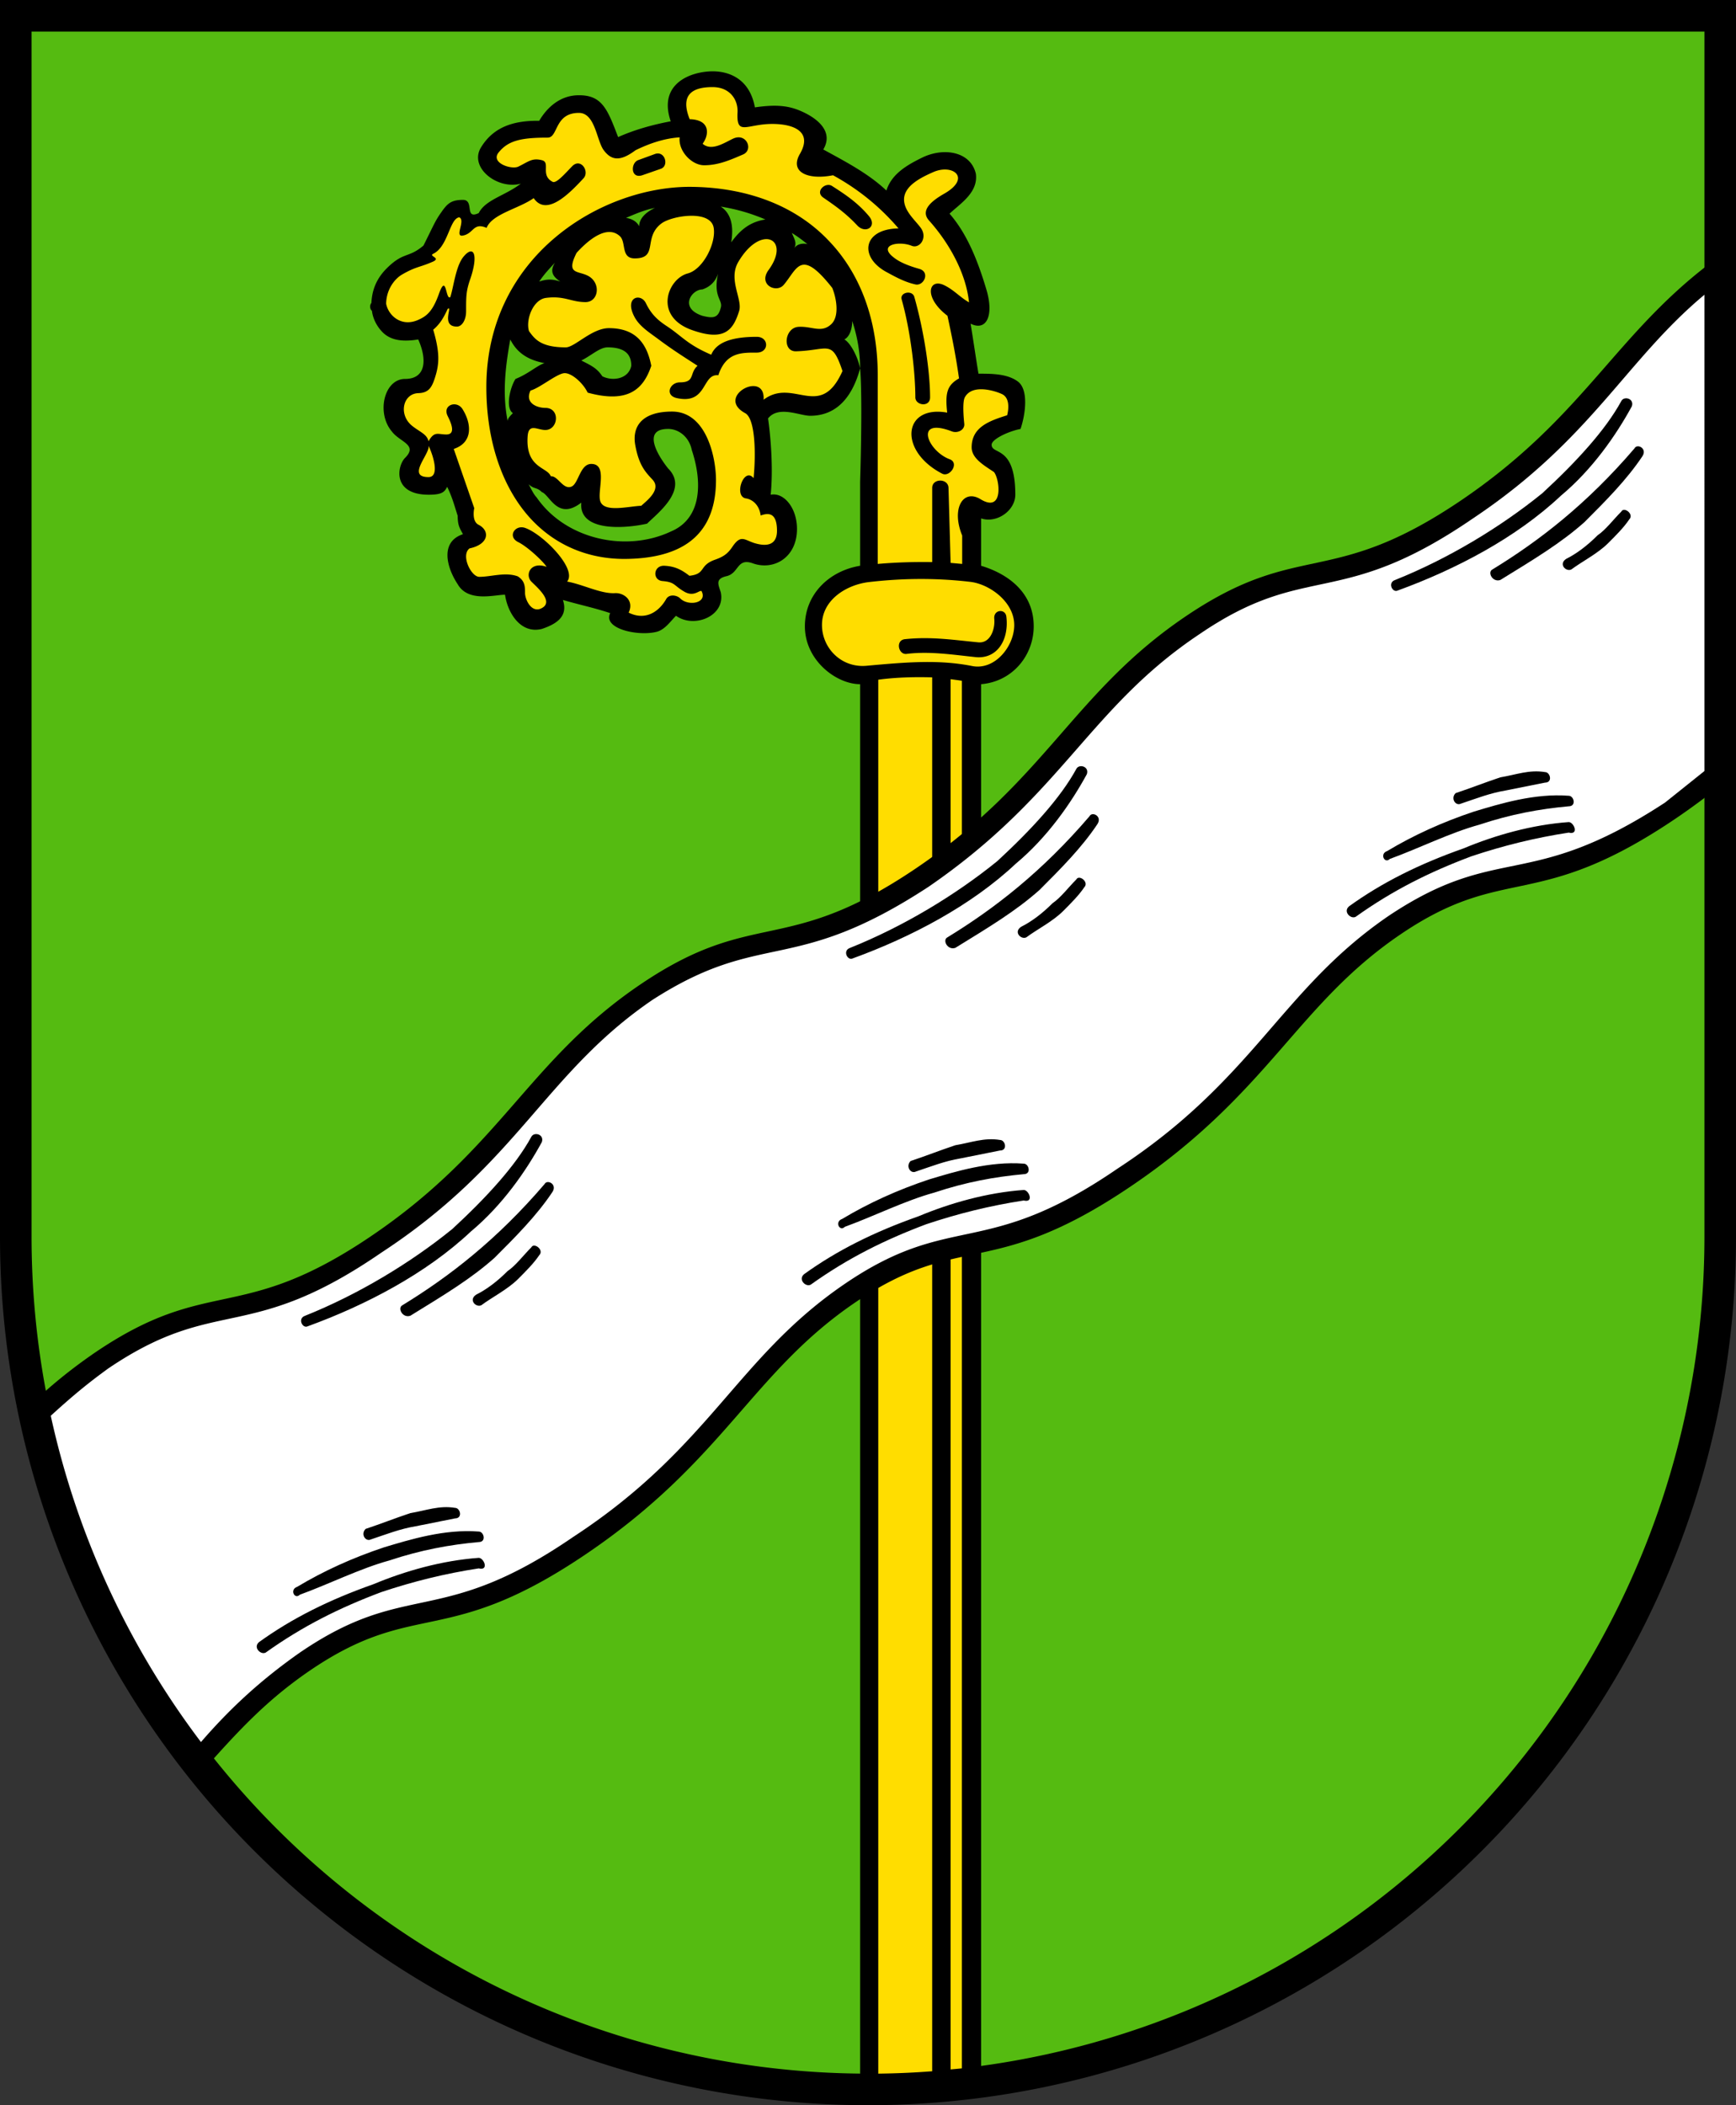 <svg xmlns:rdf="http://www.w3.org/1999/02/22-rdf-syntax-ns#" xmlns="http://www.w3.org/2000/svg" xmlns:cc="http://creativecommons.org/ns#" xmlns:xlink="http://www.w3.org/1999/xlink" xmlns:dc="http://purl.org/dc/elements/1.1/" height="800" width="660"><rect width="100%" height="100%" fill="#333333" stroke="none"/><desc>Coat of Arms of the Town Kusel -- Graphic created by Detmar Owen</desc><path id="COA_Border" d="M6,6h648v464a324,324 0 0 1,-648,0z" stroke="#000" stroke-width="12" fill="#5b1"></path><path id="Crosier" fill="#000" d="m301,88.5c2,1.2 4,2.7 6,4.3-1-0.4-4-0.4-5,1.6 1-2.3 0-3.5-1-6zm-96,18.5c2-3 4-5 6-7.2-2,3.2-1,5.2 2,7.2-3-1-5-1-8,0zm66-79.9c-8,0-21,4.4-16,19-7,1.3-14,3.3-20,6-4-10.4-6-16-15-15.9-7,0-12,4.6-15,9.7-9-0.1-17,1.9-22,9.9-5,7.7,6,16.4,15,14-6,4.6-13.4,6.04-16,11.18-5.6,2.62-1.5-5.02-6-5.02-4.6,0-6,1.5-8.3,4.81-2.3,3.26-2.7,4.54-6.7,12.54-5.8,4.93-7.5,2.22-14,8.69-4.5,4.5-5.6,9.2-5.8,13.1-0.8,1-0.5,2.5,0.2,3,0.4,3.3,2.1,6.2,4.1,8.2,3,3,7.5,3.7,13.5,2.7,3.4,7.6,3,15-5,15s-11,13-5,20c3,4,10,5,5,10-3,3-5,14,9,14,5,0,6-1,7-3,2,4,3,8,4,11,0,4,1,5,2,7-9,3-6,13-2,19,4,7,14,4,18,4,1,7,6,15,14,13,6-2,10-5,8-11,7,2,12,3,18,5-3,6,11,9,18,7,3-1,5-4,7-6,7,5,19,0,17-9-1-3-2-5,2-6,5-1,4-7,10-5,8,3,17-2,17-13,0-8-5-14-10-13,1-10,0-22-1-29,4-5,12-1,16-1,10,0,16-7,19-18,1,12,0,43,0,43v32c-12,2-21,11-21,23 0,13 12,22 21,22v534a324,324 0 0 0 46-2.9v-531.1c12-1,20-11,20-22,0-13-10-20-20-23v-18c6,2 13-3 13-9 0-19-9-15-9-19 0-2 6-5 11-6 2-6 3-15-1-18s-10-3-15-3c-1-6-2-13-3-19,6,3,9-3,6-13s-7-20.8-14-28.8c4-3.8,11-8,10-15.2-2-8.4-12-10-20-6.3-6,2.9-12,6.3-14,12.7-7-6.6-16-11.2-24-15.6,4-6.7-2-11.9-9-14.8-5-2.1-10-2.2-17-1.2-2-11-10-13.7-16-13.7zm3,51.4c6,1,11,2.4,17,4.9-5,0.8-9,3.1-13,8.7,1-6.2,0-11-4-13.6zm-25,0.5c-4,1.9-6,4.4-6,7-1-2-3-2.9-5-3.2,4-1.7,7-3,11-3.8zm24,25c-2,9,2,10,1,13-1,4-3,4-7,3-9-3-4-10,0-10,3-1,5-3,6-6zm51,18c2,6,3,12,3,18-1-5-4-10-6-11,2-1,3-4,3-7zm-130,7c3,6,8,8,13,9-3,1-6,4-11,6-2,3-4,11-1,13-1,1-2,2-2,3-2-10-1-20,1-31zm37,3c7,0,9,3,9,7-1,5-7,6-11,4-2-3-4-4-8-6,4-2,7-5,10-5zm23,31c4,0 8,3 9,8 4,12 4,26-8,31-17,8-40,3-51-13-1-1-2-3-3-5 2,2 3,1 5,3 3,1 6,11 15,4-1,11 16,10 25,8 4-4 16-13 8-21-4-5-10-15 0-15z"></path><path id="CrosierGold" fill="#fd0" d="m267.2,54.7c3.5,2.9 8.4-0.6 11.7-2.1 5-2.1 7.6,4.4 3.6,6.1-5.1,2.2-9.5,4.1-14.8,4.1-4.7,0-9.9-5.4-9.3-10.6-6.4,0.4-12.3,2.7-16.8,4.9-6,4.5-9.3,3.8-12.2-0.2-2.6-3.8-3.2-14-9.3-14-9.4,0-7.8,9.4-11.9,9.4-10.2,0-15,1.16-18.6,5.6-3.3,4,4.9,6.7,7.5,5.4,3.9-1.9,5.2-3.39,9-2.4,3.3,0.9-0.8,5.7,4,8.2,1.4,0.7,4.6-3,7.4-5.9,3.3-3.4,6.8,2,4.3,4.6-5.2,5.6-14,14.7-18.9,7.49-5.6,4-15.8,5.98-17.9,11.3-5.2-2.21-4.8,2.21-9.1,2.94-3.2,0.54,1.2-5.86-1.3-6.94-3.7,0.44-4.2,11.13-9.9,13.85-1.9,0.93,3.2,1.55-0.2,3.03-5.1,2.23-6.2,1.73-11.6,4.83-2.8,1.6-6,5.6-6.1,11.1,0.8,4.4,5.7,9,12.1,6.2,3.2-1.4,5.6-3.1,8.1-10.3,2.8-7.5,2.4,3,4.2,1.6,1.3-4,2.1-12.1,5.2-15.56,3.7-4.29,5.5-0.67,2.5,8.36-1.7,4.8-1.7,6.7-1.7,12.6,0,3.2-1.5,5.8-3.5,5.8-6.3,0-1.4-8.2-3.5-6.7-1.5,3.2-2.8,5.6-5.5,7.9,2.6,8.8,2.3,13.1,0.7,18.1-1.2,3.8-2.4,5.9-6.4,6-5.7,0.2-7.5,7.8-2.7,12.1,2.9,2.5,6.1,3.4,6.6,6.2,2.3-4,3.5-2.6,6.8-2.6,3.8,0,1.7-4.6,0.5-7-2.1-4.2,3.4-6.1,5.6-2.7,3.6,5.7,4,12.8-3.3,15.2l7.8,22.5s-1.1,4.9,1.6,6.3c4.4,2.2,4.1,7.4-3.4,9-3.4,2.6,0.6,10.8,3.7,10.8,4.6,0,9.8-1.9,14.6-0.2,2.8,1.7,2.8,4,2.8,6.3,0,2.6,2.6,8.2,6.7,5.6,4-2.5-2-7.6-4.2-9.8-2.6-2.5-0.6-7.9,5.7-5.7-1.3-2.1-7.3-7.7-10.8-9.4-4.2-2.1-1.2-6.7,2.6-5.4,6.7,2.3,20,15.6,16,20.4,6.1,1.1,12.8,4.7,18.2,4.4,3.4-0.2,7.4,2.8,5.2,7.4,6.2,3.1,11.4-0.1,14.3-5.2,1.1-1.9,4-1.5,5.3-0.2,3.1,3.1,10.5,1.8,8.1-2.8-0.9-0.4-2.9,2.4-6.6,0.2-4.1-2.4-3.4-3.6-8.3-4-3.9-0.4-3.4-6.1,0.9-5.8,4.2,0.2,6.8,1.8,9.4,3.8,6.5-0.7,3.4-4,10-6.2,3-1.1,4.6-2.2,6.4-4.9,3.2-4.7,4.5-2.5,8.4-1.3,5.7,1.7,8.5-0.1,8.5-4.7,0-7.2-3.5-6.8-6.2-5.8-0.6-4.4-3.5-6.2-5.6-6.5-4.8-0.7-0.8-12.2,2.9-7.7,0.9-9.1,0.7-22.6-3.2-24.7-11.6-6.3,7.8-16.6,7-5.1,11.4-8.6,21.5,8.1,30-10.9-4.1-12.2-5.2-7.9-17.6-7.5-5.4,0.2-4.5-9,0.9-9.3,5-0.3,8.5,2.4,12.2-0.8,3.7-3.1,2-10.7,0.6-14-12-15.21-13.2-7.4-18.4-1.2-2.8,3.4-9.9,0-5.8-5.6,8.7-11.91-3-17.71-11.6-2.91-3.8,6.71,1.8,14.11,0.4,18.51-2.3,7.4-5.7,11.5-17.7,7.3-15.1-5.2-9.5-19.6-1.8-21.6,5.9-1.6,10.9-11.71,9.8-17.51-1.4-6.8-15.9-4.4-19.8-1.5-7.2,5.4-1,13.3-10.2,13.3-5.4,0-3.1-6.2-5.7-8.5-4.7-4.2-11.5,1-16.4,6.4-5,9.91,2.7,5.71,6.4,10.41,2.6,3.3,1.1,8.3-3,8.3-5.5,0-8-2.5-15-1.6-4.9,0.6-7.8,8.2-6.5,12.6,2.2,3.1,4.6,6.2,14,6.2,3.4,0,9.9-7.3,16.4-7.3,10.9,0,14.6,6.7,16.1,14.3-3,9-8.9,14.4-24.2,10.2-1.5-3.3-5.8-7.4-8.7-7.4-2.8,0-9.5,5.7-13,6.6-2.3,4.7,2.4,6.6,5.6,6.6,5.8,0,5,8.4,0,8.4-3,0-6.3-2.7-6.7,2.3-0.9,12.3,7.5,11.7,8.8,15.3,2.7-0.3,4.7,5.3,7.9,3.9,2.7-1.2,3.2-8.6,7.5-8.6,6.5,0,2,10.8,3.5,14.4,1.7,4.1,10.6,1.7,15.5,1.5,1.9-1.8,7.8-6.1,4.3-9.9-2.8-3-5.2-5.5-6.6-13.2-1.2-6.7,2.2-12.7,14-12.7,13.1,0,16.7,17.5,16.7,26,0,23.1-15.6,29.9-34.8,30-16.6,0-30-7.4-38.9-19.2s-13.6-28-13.6-46.1c0-25.3 11.3-44.5 26.5-57.13 15.2-12.69 34.4-18.97 50.8-18.97 22.3,0.1 40.5,7.5 52.7,20.3 12.4,12.8 18.8,30.7 18.8,51.4v71.6c6.7-0.6,13.8-0.8,20.7-0.7v-28.2c0-3.7,6.1-3.7,6.2,0l0.8,28.5 4.4,0.4v-10.8c-4.2-10.2 0.3-17.7 6.8-13.9 9.1,5.7,7.5-7.5,5.3-10.2-3.5-2.4-8.5-5.1-8.5-9.4,0-7.8,6.9-10.1,13.5-12.2,0.8-3.2,0.7-6.9-2.1-8.1-2.6-1.2-11.2-3.9-14,1.3-0.6,1.1-0.8,4.3-0.2,10.1,0.2,2.3-2.6,3.7-4.8,2.8-14.5-5.5-9.1,7.5-0.8,10.6,3.9,1.4,0.1,7-2.8,5.5-16.8-8.7-14.9-26.2,1.9-23.2-0.8-7.4-0.1-10.4,4.5-13-1.2-8.5-2.7-16-4.4-23.8-9.3-7.1-7.1-14.5-1.2-11.6,3.7,1.8,5.9,4.5,9.4,6.5-1.1-10.9-7.4-22.4-15.2-31.1-3.5-3.9,1.1-7.5,5.6-10.1,10.7-6,3.5-11.6-4-8.3-4.3,1.9-11.1,5.1-11.1,10.4,0,4.5,4.4,8,6.5,11,2.5,3.8-0.7,7.8-3.6,6.6-4.9-2-13.6-0.3-6.2,4.9,2.2,1.6,5.6,2.9,9.2,3.9,4.1,1.3,1.6,6.5-1.5,5.9-4.2-0.9-7.9-3-11.4-4.9-10.2-5.8-8.5-16.2,4.9-16.4-7.1-8.3-15.4-15-24.9-20.2-9.6,1.9-16.6-1.2-12.6-8.1,4.9-8.4-2.2-11.4-10.5-11.4-9.8,0-13.7,4.8-13.2-4.5,0.2-4.6-2.8-9.5-9.5-9.5-6.8,0-12.7,2.2-8.7,12.2,8.1,0.2,7.3,6.1,5,9.2zm-18.3,3.86c3.9-1.5,5.6,4.5,2.3,5.6l-6.9,2.4c-4.6,1.6-4.6-4.6-1.7-5.7zm67.4,12.1c5,3.2,9.7,6.3,14,11.4,3.4,4-1.2,7-4.4,3.6-4.3-4.6-8.3-7.4-12.8-10.5-3.5-2.3,0.7-6.1,3.2-4.5zm-70.7,44.64c2.3,4.8,5.4,7,8.3,8.9,5.5,3.7,7.6,6.8,16.5,10.6,2.1-5.1,8.7-6.8,17.3-6.8,4.7,0,4.8,6,0,6-5.7,0-11.7-0.2-14.6,8.6-6.3-0.7-4.1,11.2-15.7,8.7-4.8-1-2.8-6,1.1-6,5.9,0,3.5-3.5,6.7-6.3-6-3.9-9.7-6.2-15.3-10.4-3.4-2.5-7-4.8-8.8-8.4-3.8-7.4,2.6-9,4.5-4.9zm102-2.5c3.8,13.4,6,28.7,6,38.2,0,3.9-5.6,3.1-5.6,0,0-9-1.7-24.8-5.2-37.2-0.8-2.7,4-3.7,4.8-1zm-184.7,56.6c0.8,2.9-8.6,11.9,0,11.9,4.7,0,1.3-9.5,0-11.9zm167.4,51.8c-8.4,1-17.8,6.7-17.8,16.3,0,8.7,7.3,16.4,17,15.5,15.3-1.4,27.5-2.4,40.1,0.1,8.6,1.7,15.9-7.4,16-15.4,0.1-9-9.5-15.8-16.8-16.6-12.9-1.5-25.6-1.4-38.5,0.1zm52.3,13.1c1.1,9.1-3.7,16.3-11.8,15.4-8.6-0.9-17.5-2.3-26.2-1.2-3.1,0.3-4.2-5.2-0.6-5.6 10.2-1.1 19.3,0.4 28,1.2 4.7,0.4 6.4-5.4 6-9-0.3-3.5 4.2-3.9 4.6-0.8zm-48.7,24 0,529.7a318,318 0 0 0 20.5-0.9v-529.7c-6.8-0.2-14,0-20.5,0.9zm27.5-0.2 0,528.3a318,318 0 0 0 4.3-0.4v-527.3c-1.3-0.2-2.8-0.4-4.3-0.6z"></path><path id="Stream" fill="#000" d="m654,97.2c-39.5,28.3-50.6,60.5-98.6,93-49.7,33.6-61.2,14.8-104.3,43.8s-53.2,62.4-102.9,96-61.2,14.8-104.3,43.8-53.2,62.4-102.9,96-61.2,14.8-104.3,43.8c-9.3,6.3-18,13.4-24.4,19.7a324,324,0,0,0,65,139.4c13-14.6,24-26.7,41-38.2,39.8-26.9,51.3-8,104.3-43.8s63.1-69.1,102.9-96,51.3-8,104.3-43.8,63.1-69.1,102.9-96,51.3-8,104.3-43.8c6.2-4.2,11.8-8.4,17-12.5z"></path><path id="StreamWhite" fill="#fff" d="m648,112c-30,25-43,55-88,85-51,35-63,16-104,44-42,28-52,61-103,96-52,34-63,16-105,43-41,28-51,62-103,96-50.9,35-62.4,16-103.8,44-8.3,6-14.2,11-21.9,18a318,318 0 0 0 57.1,124c10.4-12,21.9-23,37.6-34,41-28,53-9,104-44,52-34,62-68,103-96s53-9,104-44c52-34,62-68,103-96,42-28,53-9,105-43,5-4,10-8,15-12z"></path><path id="Ripple" fill="#000" d="m193,483c-4,4-8,7-12,9-3,2 0,5 2,4 4-3 10-6 14-10 3-3 6-6 8-9 2-2-2-5-3-3-3,3-6,7-9,9zm14-33c-18,21-36,35-54,46-2,1 0,5 3,4 13-8 23-14 32-22 8-8 16-16 22-25 2-3-2-5-3-3zm-90,54c22-8 45-20 62-36 12-10 21-23 27-34 1-3-3-4-4-2-6,11-17,23-30,35-16,13-36,25-56,33-3,1-1,5 1,4zm24,81c6-2 11-4 17-5 5-1 10-2 15-3 3,0 2-4 0-4-6-1-11,1-17,2-6,2-11,4-17,6-2,2 0,5 2,4zm-28,18c-3,1-1,5,1,3,11-4,23-10,34-13,12-4,23-6,34-7,3,0,2-4,0-4-13-1-26,3-36,6-12,4-23,9-33,15zm-14.5,21c-2.4,2,0.6,5,2.5,4,14-10,28-17,44-23,12-4,24-7,37-9,4,1,2-4,0-4-14,1-28,5-40,10-17,6-31,13-43.5,22z"></path><use id="Ripple2" xlink:href="#Ripple" transform="translate(207.2,-139.8)"></use><use id="Ripple3" xlink:href="#Ripple" transform="translate(414.4,-279.6)"></use></svg>
